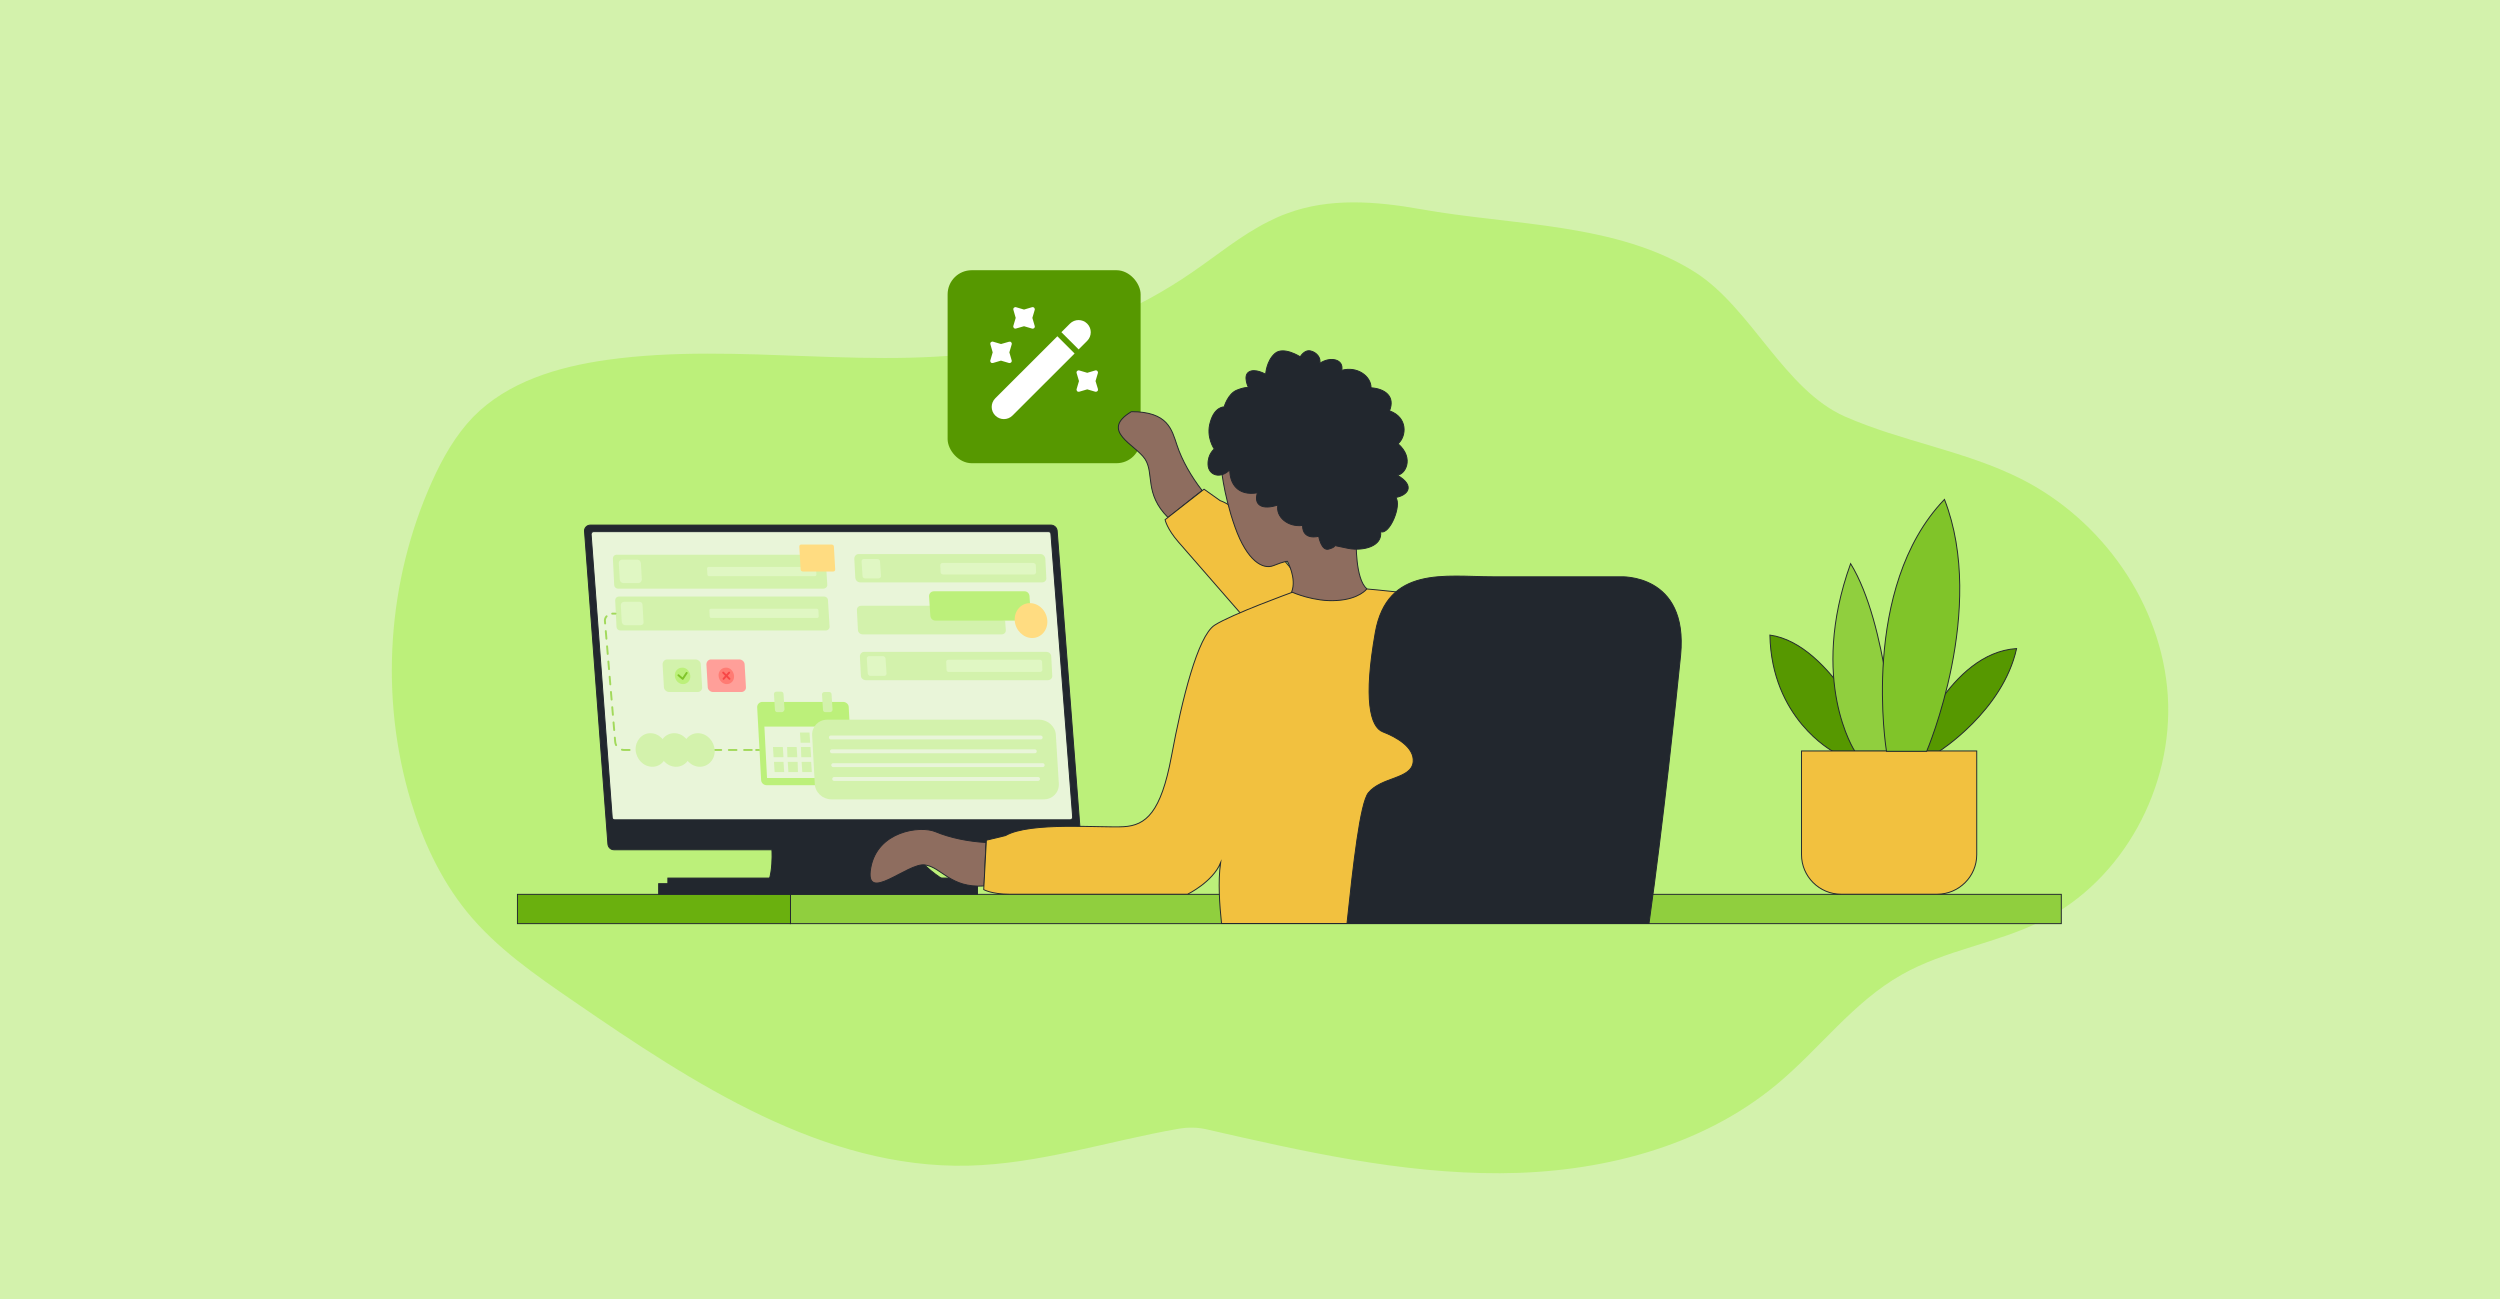 <svg width="635" height="330" viewBox="0 0 635 330" fill="none" xmlns="http://www.w3.org/2000/svg">
<rect width="635" height="330" fill="#D3F2AC"/>
<g clip-path="url(#clip0_4736_5522)">
<path d="M322.147 56.296C323.652 55.543 325.242 54.791 326.915 54.205C337.623 50.191 349.503 51.111 360.796 53.118C383.97 57.3 410.907 56.547 430.734 69.26C444.872 78.376 453.238 99.034 468.631 105.809C483.104 112.165 499.166 114.507 513.304 121.616C534.051 132.071 549.11 153.481 550.616 176.649C552.121 199.816 539.322 223.652 518.575 233.94C507.197 239.627 494.063 241.3 483.02 247.572C470.722 254.514 462.189 266.391 451.314 275.423C431.989 291.481 406.139 297.921 380.958 298.005C355.861 298.089 331.098 292.485 306.586 286.881C304.16 286.296 301.734 286.296 299.308 286.714C281.573 289.809 263.921 295.663 245.934 296.081C209.209 296.918 176.164 275.256 145.88 254.431C136.008 247.656 126.053 240.798 118.524 231.514C111.915 223.318 107.398 213.616 104.386 203.58C96.355 176.983 98.362 147.543 109.74 122.285C112.417 116.347 115.68 110.576 120.197 105.892C128.981 96.943 141.697 93.18 154.078 91.423C187.96 86.656 222.845 94.685 256.475 88.412C273.123 85.318 289.018 78.71 302.905 69.092C309.263 64.743 315.287 59.725 322.147 56.296Z" fill="#BCF07A"/>
<rect x="240.695" y="68.635" width="49.022" height="49.022" rx="6.128" fill="#569800"/>
<path d="M276.145 86.579L273.971 88.753L269.594 84.376L271.768 82.202C272.38 81.589 273.168 81.297 273.956 81.297C274.744 81.297 275.532 81.589 276.145 82.202C277.356 83.413 277.356 85.368 276.145 86.579Z" fill="white"/>
<path d="M272.947 89.789L257.176 105.546C255.965 106.757 254.01 106.757 252.799 105.546C251.588 104.335 251.588 102.38 252.799 101.169L268.571 85.412L272.947 89.789Z" fill="white"/>
<path d="M262.219 80.745L262.817 78.717C262.876 78.528 262.817 78.323 262.686 78.177C262.555 78.031 262.321 77.973 262.132 78.031L260.104 78.63L258.076 78.031C257.886 77.973 257.682 78.031 257.536 78.163C257.39 78.309 257.346 78.513 257.404 78.703L257.988 80.745L257.39 82.773C257.331 82.963 257.39 83.167 257.521 83.313C257.667 83.459 257.871 83.503 258.061 83.444L260.104 82.861L262.132 83.459C262.19 83.473 262.234 83.488 262.292 83.488C262.438 83.488 262.569 83.43 262.686 83.328C262.832 83.182 262.876 82.977 262.817 82.788L262.219 80.745Z" fill="white"/>
<path d="M256.375 89.499L256.973 87.471C257.032 87.281 256.973 87.077 256.842 86.931C256.696 86.785 256.492 86.742 256.302 86.8L254.26 87.383L252.232 86.785C252.042 86.727 251.838 86.785 251.692 86.917C251.546 87.062 251.502 87.267 251.561 87.456L252.144 89.499L251.546 91.527C251.488 91.717 251.546 91.921 251.677 92.067C251.823 92.213 252.028 92.257 252.217 92.198L254.245 91.6L256.273 92.198C256.317 92.213 256.375 92.213 256.434 92.213C256.58 92.213 256.711 92.154 256.828 92.052C256.973 91.906 257.017 91.702 256.959 91.512L256.375 89.499Z" fill="white"/>
<path d="M278.263 96.793L278.861 94.766C278.919 94.576 278.861 94.372 278.729 94.226C278.584 94.08 278.379 94.036 278.19 94.094L276.162 94.692L274.134 94.094C273.944 94.036 273.74 94.094 273.594 94.226C273.448 94.372 273.404 94.576 273.463 94.766L274.061 96.793L273.463 98.822C273.404 99.011 273.463 99.215 273.594 99.361C273.74 99.507 273.944 99.551 274.134 99.493L276.162 98.894L278.19 99.493C278.233 99.507 278.292 99.507 278.35 99.507C278.496 99.507 278.627 99.449 278.744 99.347C278.89 99.201 278.934 98.996 278.875 98.807L278.263 96.793Z" fill="white"/>
<path d="M305.333 124.583C302.61 121.075 300.226 116.939 298.951 113.056C297.622 109.111 296.681 104.562 287.369 104.562C279.207 109.454 288.407 112.922 290.824 116.587C293.24 120.252 290.578 125.345 296.68 131.457C301.448 127.635 305.333 124.583 305.333 124.583Z" fill="#8E6D5F" stroke="#22272E" stroke-width="0.247" stroke-miterlimit="10"/>
<path d="M340.551 172.9C335.575 174.573 329.065 171.812 329.065 171.812L299.335 137.687C296.367 134.281 295.931 131.998 295.931 131.998L305.83 124.262L309.9 127.151C316.733 129.519 327.397 144.306 331.331 148.312C335.266 152.319 333.857 163.03 346.462 155.599L340.551 172.9Z" fill="#F2C13F"/>
<path d="M329.065 171.812C329.065 171.812 335.575 174.573 340.551 172.9L346.462 155.599C333.857 163.03 335.266 152.319 331.331 148.312C327.397 144.306 316.733 129.519 309.9 127.151L305.83 124.262L295.931 131.998C295.931 131.998 296.367 134.281 299.335 137.687M329.065 171.812C329.065 171.812 302.357 141.157 299.335 137.687M329.065 171.812L299.335 137.687" stroke="#22272E" stroke-width="0.247" stroke-miterlimit="10"/>
<path d="M465.533 190.83C465.533 190.83 449.973 182.55 449.555 161.306C465.617 163.564 476.911 190.83 476.911 190.83H465.533Z" fill="#569800" stroke="#22272E" stroke-width="0.247" stroke-miterlimit="10"/>
<path d="M492.554 190.83C492.554 190.83 508.7 180.626 512.214 164.735C495.148 165.823 485.945 190.83 485.945 190.83H492.554Z" fill="#569800" stroke="#22272E" stroke-width="0.247" stroke-miterlimit="10"/>
<path d="M471.143 190.83C471.143 190.83 459.347 172.932 470.055 143.158C479.509 158.547 481.182 190.83 481.182 190.83H471.143Z" fill="#90CF3E" stroke="#22272E" stroke-width="0.247" stroke-miterlimit="10"/>
<path d="M347.154 149.514C344.226 147.088 344.477 137.47 344.477 137.47L332.179 107.11L312.018 110.121L310.094 117.815C310.094 117.815 310.596 125.175 313.691 133.874C316.786 142.572 320.802 144.746 323.479 143.659C326.156 142.572 326.993 142.572 326.993 142.572C326.993 142.572 329.419 146.921 328.08 150.35C326.742 153.779 326.909 157.877 326.909 157.877L344.728 157.124L347.154 149.514Z" fill="#8E6D5F" stroke="#22272E" stroke-width="0.247" stroke-miterlimit="10"/>
<path d="M196.069 215.921C196.069 215.921 196.822 227.129 191.719 227.129C209.956 227.129 246.514 227.129 246.514 227.129C246.514 227.129 234.049 221.776 232.46 215.921C230.871 209.983 198.16 211.238 196.069 215.921Z" fill="#22272E" stroke="#22272E" stroke-width="0.247" stroke-miterlimit="10"/>
<path d="M200.736 234.605L523.57 234.605L523.57 227.162L200.736 227.162L200.736 234.605Z" fill="#90CF3E" stroke="#22272E" stroke-width="0.247" stroke-miterlimit="10"/>
<path d="M131.429 234.605L200.781 234.605L200.781 227.162L131.429 227.162L131.429 234.605Z" fill="#6AB00E" stroke="#22272E" stroke-width="0.247" stroke-miterlimit="10"/>
<path d="M268.517 134.793L274.624 214.248C274.707 215.084 274.038 215.837 273.118 215.837H155.914C155.161 215.837 154.491 215.252 154.408 214.415L148.468 134.961C148.384 134.124 149.054 133.372 149.974 133.372H267.011C267.847 133.455 268.433 134.041 268.517 134.793Z" fill="#22272E" stroke="#22272E" stroke-width="0.247" stroke-miterlimit="10"/>
<path d="M266.934 135.63L272.456 207.557C272.456 207.892 272.205 208.226 271.87 208.226H156.088C155.753 208.226 155.503 207.975 155.503 207.641L150.148 135.714C150.148 135.379 150.399 135.044 150.734 135.044H266.349C266.683 135.044 266.934 135.295 266.934 135.63Z" fill="#E9F5D9" stroke="#22272E" stroke-width="0.247" stroke-miterlimit="10"/>
<path d="M167.297 227.128V224.452H169.639V223.03H238.991H248.277V227.128H167.297Z" fill="#22272E" stroke="#22272E" stroke-width="0.247" stroke-miterlimit="10"/>
<path d="M250.451 213.997C246.017 213.747 241.333 212.827 237.568 211.237C233.72 209.648 222.844 211.07 221.171 220.437C219.498 229.805 230.541 219.099 234.891 219.685C239.241 220.27 241.333 225.623 249.949 225.037C250.2 218.932 250.451 213.997 250.451 213.997Z" fill="#8E6D5F" stroke="#22272E" stroke-width="0.247" stroke-miterlimit="10"/>
<path d="M350.676 135.044C351.178 138.808 346.242 139.979 342.561 139.31C338.964 138.557 338.964 138.557 338.964 138.557C338.964 138.557 339.298 138.975 337.458 139.477C335.617 139.979 334.948 136.215 334.948 136.215C334.948 136.215 330.849 137.386 330.849 133.455C327.251 133.957 323.989 131.364 324.574 128.27C320.559 129.608 318.384 128.27 319.388 125.175C314.368 126.012 312.36 122.834 312.36 119.321C310.018 121.746 306.923 120.743 306.839 117.983C306.755 115.306 308.428 114.052 308.428 114.052C308.428 114.052 306.253 111.041 307.425 107.194C308.512 103.263 310.938 103.346 310.938 103.346C310.938 103.346 311.858 100.001 314.201 99.081C316.543 98.161 317.129 98.495 317.129 98.495C317.129 98.495 315.623 95.484 317.213 94.481C318.802 93.477 321.479 95.066 321.479 95.066C321.479 95.066 321.646 91.721 323.821 89.797C325.997 87.874 330.263 90.633 330.263 90.633C330.263 90.633 331.267 88.793 332.856 89.128C334.446 89.463 335.617 90.968 335.199 92.306C337.876 90.466 341.39 91.219 340.804 94.063C344.652 92.975 348.249 95.484 348.249 98.495C351.763 98.746 354.44 100.67 352.934 104.35C357.619 106.023 357.285 110.79 355.109 112.714C359.46 116.561 356.699 120.743 354.858 120.659C359.878 123.586 357.201 125.928 354.524 126.346C356.113 128.354 352.934 135.964 350.676 135.044Z" fill="#22272E" stroke="#22272E" stroke-width="0.247" stroke-miterlimit="10"/>
<path d="M363.725 234.572H310.268C309.766 229.805 309.348 223.95 310.017 219.183C308.009 224.034 301.651 227.129 301.651 227.129C301.651 227.129 260.994 227.129 256.392 227.129C251.875 227.129 249.867 225.958 249.867 225.958L250.536 213.412L255.389 212.241C261.663 208.645 279.817 210.318 285.422 209.983C291.027 209.649 294.875 206.47 297.552 192.085C300.229 177.616 304.245 161.558 308.511 158.798C312.778 156.038 328.254 150.434 328.254 150.434C328.254 150.434 333.859 152.943 339.548 152.525C345.237 152.19 347.161 149.598 347.161 149.598C347.161 149.598 351.093 149.932 354.774 150.35L366.235 161.976L373.346 215.419C373.346 215.419 369.163 224.787 363.725 234.572Z" fill="#F2C13F" stroke="#22272E" stroke-width="0.247" stroke-miterlimit="10"/>
<path d="M418.847 234.572H342.133C343.722 219.517 345.479 203.961 347.571 201.368C350.917 197.27 358.53 197.939 358.948 193.506C359.283 189.743 354.514 187.15 351.251 185.895C347.989 184.641 346.316 177.615 349.327 160.637C352.339 143.659 367.23 146.503 379.109 146.503C391.073 146.503 411.569 146.503 411.569 146.503C411.569 146.503 428.886 145.583 426.878 166.408C425.707 178.034 422.444 208.979 418.847 234.572Z" fill="#22272E" stroke="#22272E" stroke-width="0.247" stroke-miterlimit="10"/>
<path d="M467.625 227.128H492.053C497.574 227.128 502.092 222.612 502.092 217.092V190.747H457.586V217.092C457.586 222.612 462.103 227.128 467.625 227.128Z" fill="#F2C13F" stroke="#22272E" stroke-width="0.247" stroke-miterlimit="10"/>
<path d="M479.169 190.83C479.169 190.83 472.309 149.346 493.893 126.848C504.768 154.783 489.375 190.83 489.375 190.83H479.169Z" fill="#80C429" stroke="#22272E" stroke-width="0.247" stroke-miterlimit="10"/>
<path d="M209.129 149.514H157.01C156.425 149.514 156.007 149.096 156.007 148.594L155.672 141.819C155.672 141.318 156.09 140.899 156.592 140.899H208.711C209.296 140.899 209.715 141.318 209.715 141.819L210.133 148.594C210.133 149.096 209.715 149.514 209.129 149.514Z" fill="#D3F2AC"/>
<path d="M209.799 160.136H157.596C157.011 160.136 156.592 159.718 156.592 159.216L156.258 152.441C156.258 151.94 156.676 151.521 157.178 151.521H209.297C209.882 151.521 210.301 151.94 210.301 152.441L210.719 159.216C210.719 159.718 210.301 160.136 209.799 160.136Z" fill="#D3F2AC"/>
<path d="M156.337 155.87H155.667C155.584 155.87 155.584 155.87 155.5 155.87" stroke="#A2D95B" stroke-width="0.495" stroke-linecap="round" stroke-linejoin="round"/>
<path d="M154.08 156.539C153.746 156.874 153.578 157.375 153.662 157.877L156.255 188.405C156.339 189.575 157.343 190.495 158.514 190.495H191.224" stroke="#A2D95B" stroke-width="0.495" stroke-linecap="round" stroke-linejoin="round" stroke-dasharray="1.94 1.94"/>
<path d="M192.062 190.496H192.899" stroke="#A2D95B" stroke-width="0.495" stroke-linecap="round" stroke-linejoin="round"/>
<path d="M215.326 199.445H194.746C193.993 199.445 193.324 198.859 193.324 198.106L192.32 179.623C192.32 178.87 192.906 178.285 193.659 178.285H214.155C214.908 178.285 215.577 178.87 215.577 179.623L216.581 198.106C216.748 198.859 216.163 199.445 215.326 199.445Z" fill="#BCF07A"/>
<path d="M198.677 180.878H197.423C197.088 180.878 196.837 180.627 196.837 180.292L196.586 176.278C196.586 175.943 196.837 175.692 197.172 175.692H198.426C198.761 175.692 199.012 175.943 199.012 176.278L199.263 180.209C199.179 180.543 198.928 180.878 198.677 180.878Z" fill="#D3F2AC"/>
<path d="M210.881 180.878H209.626C209.291 180.878 209.04 180.627 209.04 180.292L208.789 176.361C208.789 176.027 209.04 175.776 209.375 175.776H210.63C210.964 175.776 211.215 176.027 211.215 176.361L211.466 180.292C211.466 180.543 211.215 180.878 210.881 180.878Z" fill="#D3F2AC"/>
<path d="M215.071 197.605H194.826L194.156 184.558H214.318L215.071 197.605Z" fill="#E9F5D9"/>
<path d="M205.781 188.656H203.355L203.188 186.063H205.614L205.781 188.656Z" fill="#D3F2AC"/>
<path d="M209.297 188.656H206.87L206.703 186.063H209.213L209.297 188.656Z" stroke="#22272E" stroke-width="0.247" stroke-miterlimit="10"/>
<path d="M212.89 188.656H210.381L210.297 186.063H212.723L212.89 188.656Z" stroke="#22272E" stroke-width="0.247" stroke-miterlimit="10"/>
<path d="M206.031 192.336H203.521L203.438 189.743H205.864L206.031 192.336Z" fill="#D3F2AC"/>
<path d="M209.547 192.336H207.12L206.953 189.743H209.379L209.547 192.336Z" stroke="#22272E" stroke-width="0.247" stroke-miterlimit="10"/>
<path d="M213.062 192.336H210.636L210.469 189.743H212.978L213.062 192.336Z" stroke="#22272E" stroke-width="0.247" stroke-miterlimit="10"/>
<path d="M199.005 192.336H196.495L196.328 189.743H198.838L199.005 192.336Z" fill="#D3F2AC"/>
<path d="M202.515 192.336H200.006L199.922 189.743H202.348L202.515 192.336Z" fill="#D3F2AC"/>
<path d="M206.203 196.099H203.777L203.609 193.506H206.035L206.203 196.099Z" fill="#D3F2AC"/>
<path d="M209.718 196.099H207.292L207.125 193.506H209.635L209.718 196.099Z" stroke="#22272E" stroke-width="0.247" stroke-miterlimit="10"/>
<path d="M213.312 196.099H210.802L210.719 193.506H213.145L213.312 196.099Z" stroke="#22272E" stroke-width="0.247" stroke-miterlimit="10"/>
<path d="M199.179 196.099H196.753L196.586 193.506H199.012L199.179 196.099Z" fill="#D3F2AC"/>
<path d="M202.679 196.099H200.253L200.086 193.506H202.596L202.679 196.099Z" fill="#D3F2AC"/>
<path d="M264.677 147.925H218.498C217.829 147.925 217.327 147.423 217.243 146.754L216.992 141.903C216.992 141.234 217.494 140.732 218.08 140.732H264.259C264.928 140.732 265.43 141.234 265.514 141.903L265.765 146.754C265.848 147.423 265.346 147.925 264.677 147.925Z" fill="#D3F2AC"/>
<path d="M236.146 153.863H218.745C218.076 153.863 217.574 154.365 217.658 155.034L217.909 159.969C217.909 160.638 218.494 161.14 219.163 161.14H254.383C255.053 161.14 255.554 160.638 255.471 159.969L255.303 157.627" fill="#D3F2AC"/>
<path d="M223.186 146.921H219.756C219.422 146.921 219.087 146.67 219.087 146.336L218.836 142.572C218.836 142.238 219.087 141.987 219.422 141.987H222.851C223.186 141.987 223.521 142.238 223.521 142.572L223.772 146.336C223.772 146.587 223.521 146.921 223.186 146.921Z" fill="#E0F7C3"/>
<path d="M262.587 145.918H239.581C239.246 145.918 238.912 145.667 238.912 145.332L238.828 143.576C238.828 143.241 239.079 142.99 239.414 142.99H262.42C262.754 142.99 263.089 143.241 263.089 143.576L263.172 145.332C263.172 145.583 262.922 145.918 262.587 145.918Z" fill="#E0F7C3"/>
<path d="M266.183 172.765H219.92C219.251 172.765 218.665 172.264 218.665 171.595L218.414 166.744C218.414 166.075 218.916 165.573 219.502 165.573H265.764C266.434 165.573 267.019 166.075 267.019 166.744L267.27 171.595C267.354 172.18 266.852 172.765 266.183 172.765Z" fill="#D3F2AC"/>
<path d="M224.598 171.678H221.084C220.75 171.678 220.499 171.427 220.415 171.092L220.164 167.245C220.164 166.911 220.415 166.66 220.75 166.66H224.263C224.598 166.66 224.849 166.911 224.933 167.245L225.184 171.092C225.184 171.427 224.933 171.678 224.598 171.678Z" fill="#E0F7C3"/>
<path d="M264.178 170.674H240.922C240.671 170.674 240.42 170.423 240.42 170.172L240.336 168.081C240.336 167.83 240.503 167.579 240.838 167.579H264.178C264.429 167.579 264.68 167.83 264.68 168.081L264.764 170.172C264.68 170.506 264.513 170.674 264.178 170.674Z" fill="#E0F7C3"/>
<path d="M177.165 175.776H169.97C169.301 175.776 168.632 175.19 168.632 174.521L168.297 168.75C168.297 168.081 168.799 167.496 169.468 167.496H176.663C177.332 167.496 178.001 168.081 178.001 168.75L178.336 174.521C178.419 175.19 177.918 175.776 177.165 175.776Z" fill="#D3F2AC"/>
<path d="M175.336 171.677C175.42 172.848 174.583 173.768 173.496 173.768C172.408 173.768 171.488 172.848 171.404 171.677C171.321 170.506 172.157 169.586 173.245 169.586C174.332 169.503 175.252 170.506 175.336 171.677Z" fill="#BCF07A"/>
<path d="M188.297 175.776H181.103C180.434 175.776 179.764 175.19 179.764 174.521L179.43 168.75C179.43 168.081 179.932 167.496 180.601 167.496H187.795C188.465 167.496 189.134 168.081 189.134 168.75L189.469 174.521C189.552 175.19 188.967 175.776 188.297 175.776Z" fill="#FF9F99"/>
<path d="M186.453 171.677C186.537 172.848 185.7 173.768 184.613 173.768C183.525 173.768 182.605 172.848 182.521 171.677C182.438 170.506 183.274 169.586 184.362 169.586C185.449 169.503 186.37 170.506 186.453 171.677Z" fill="#FF7B73"/>
<path d="M172.32 171.51L173.408 172.43L174.412 170.925" stroke="#80C429" stroke-width="0.495" stroke-miterlimit="10" stroke-linecap="round" stroke-linejoin="round"/>
<path d="M183.695 170.841L185.285 172.43" stroke="#F74646" stroke-width="0.495" stroke-miterlimit="10" stroke-linecap="round" stroke-linejoin="round"/>
<path d="M183.781 172.43L185.203 170.841" stroke="#F74646" stroke-width="0.495" stroke-miterlimit="10" stroke-linecap="round" stroke-linejoin="round"/>
<path d="M169.472 190.495C169.555 192.837 167.882 194.761 165.707 194.761C163.448 194.761 161.608 192.837 161.441 190.495C161.357 188.154 163.03 186.23 165.205 186.23C167.38 186.23 169.304 188.154 169.472 190.495Z" fill="#D3F2AC"/>
<path d="M175.495 190.495C175.662 192.837 173.906 194.761 171.73 194.761C169.472 194.761 167.631 192.837 167.464 190.495C167.38 188.154 169.053 186.23 171.229 186.23C173.487 186.23 175.328 188.154 175.495 190.495Z" fill="#D3F2AC"/>
<path d="M181.527 190.495C181.694 192.837 179.937 194.761 177.762 194.761C175.587 194.761 173.663 192.837 173.495 190.495C173.328 188.154 175.085 186.23 177.26 186.23C179.519 186.23 181.359 188.154 181.527 190.495Z" fill="#D3F2AC"/>
<path d="M265.096 203.041H211.22C208.961 203.041 207.037 201.284 206.954 199.11L206.284 186.732C206.201 184.557 207.874 182.801 210.132 182.801H263.924C266.183 182.801 268.107 184.557 268.191 186.732L268.944 199.11C269.027 201.284 267.354 203.041 265.096 203.041Z" fill="#D3F2AC"/>
<path d="M162.191 148.092H158.343C157.841 148.092 157.507 147.757 157.423 147.256L157.172 142.99C157.172 142.572 157.507 142.154 158.008 142.154H161.857C162.359 142.154 162.693 142.488 162.777 142.99L163.028 147.256C162.944 147.757 162.61 148.092 162.191 148.092Z" fill="#E0F7C3"/>
<path d="M162.699 158.798H158.851C158.349 158.798 158.014 158.463 157.931 157.962L157.68 153.696C157.68 153.278 158.014 152.86 158.516 152.86H162.448C162.866 152.86 163.201 153.194 163.201 153.613L163.452 157.962C163.536 158.463 163.201 158.798 162.699 158.798Z" fill="#E0F7C3"/>
<path d="M206.95 146.336H180.096C179.845 146.336 179.677 146.169 179.677 145.918L179.594 144.412C179.594 144.161 179.761 143.994 180.012 143.994H206.866C207.117 143.994 207.284 144.161 207.284 144.412L207.368 145.918C207.368 146.169 207.201 146.336 206.95 146.336Z" fill="#E0F7C3"/>
<path d="M207.536 156.958H180.682C180.431 156.958 180.263 156.79 180.263 156.539L180.18 155.034C180.18 154.783 180.347 154.616 180.598 154.616H207.452C207.703 154.616 207.87 154.783 207.87 155.034L207.954 156.539C207.954 156.79 207.787 156.958 207.536 156.958Z" fill="#E0F7C3"/>
<path d="M211.64 145.165H203.944C203.609 145.165 203.358 144.914 203.358 144.663L203.023 138.808C203.023 138.474 203.274 138.307 203.525 138.307H211.222C211.557 138.307 211.807 138.558 211.807 138.808L212.142 144.663C212.142 144.914 211.975 145.165 211.64 145.165Z" fill="#FFDC81"/>
<path d="M260.572 157.627H237.566C236.897 157.627 236.395 157.125 236.311 156.456L235.977 151.438C235.977 150.769 236.479 150.183 237.231 150.183H260.237C260.907 150.183 261.408 150.685 261.492 151.354L261.827 156.372C261.827 156.958 261.241 157.627 260.572 157.627Z" fill="#BCF07A"/>
<path d="M266.02 157.627C266.187 160.053 264.43 162.06 262.171 162.06C259.913 162.06 257.905 160.053 257.738 157.627C257.57 155.202 259.327 153.194 261.586 153.194C263.845 153.194 265.852 155.118 266.02 157.627Z" fill="#FFDC81"/>
<path d="M211.047 187.317H264.337" stroke="#E9F5D9" stroke-width="0.989" stroke-miterlimit="10" stroke-linecap="round" stroke-linejoin="round"/>
<path d="M211.305 190.831H262.838" stroke="#E9F5D9" stroke-width="0.989" stroke-miterlimit="10" stroke-linecap="round" stroke-linejoin="round"/>
<path d="M211.633 194.343H264.839" stroke="#E9F5D9" stroke-width="0.989" stroke-miterlimit="10" stroke-linecap="round" stroke-linejoin="round"/>
<path d="M211.883 197.855H263.667" stroke="#E9F5D9" stroke-width="0.989" stroke-miterlimit="10" stroke-linecap="round" stroke-linejoin="round"/>
</g>
<defs>
<clipPath id="clip0_4736_5522">
<rect width="531.226" height="276" fill="white" transform="translate(52 27)"/>
</clipPath>
</defs>
</svg>

